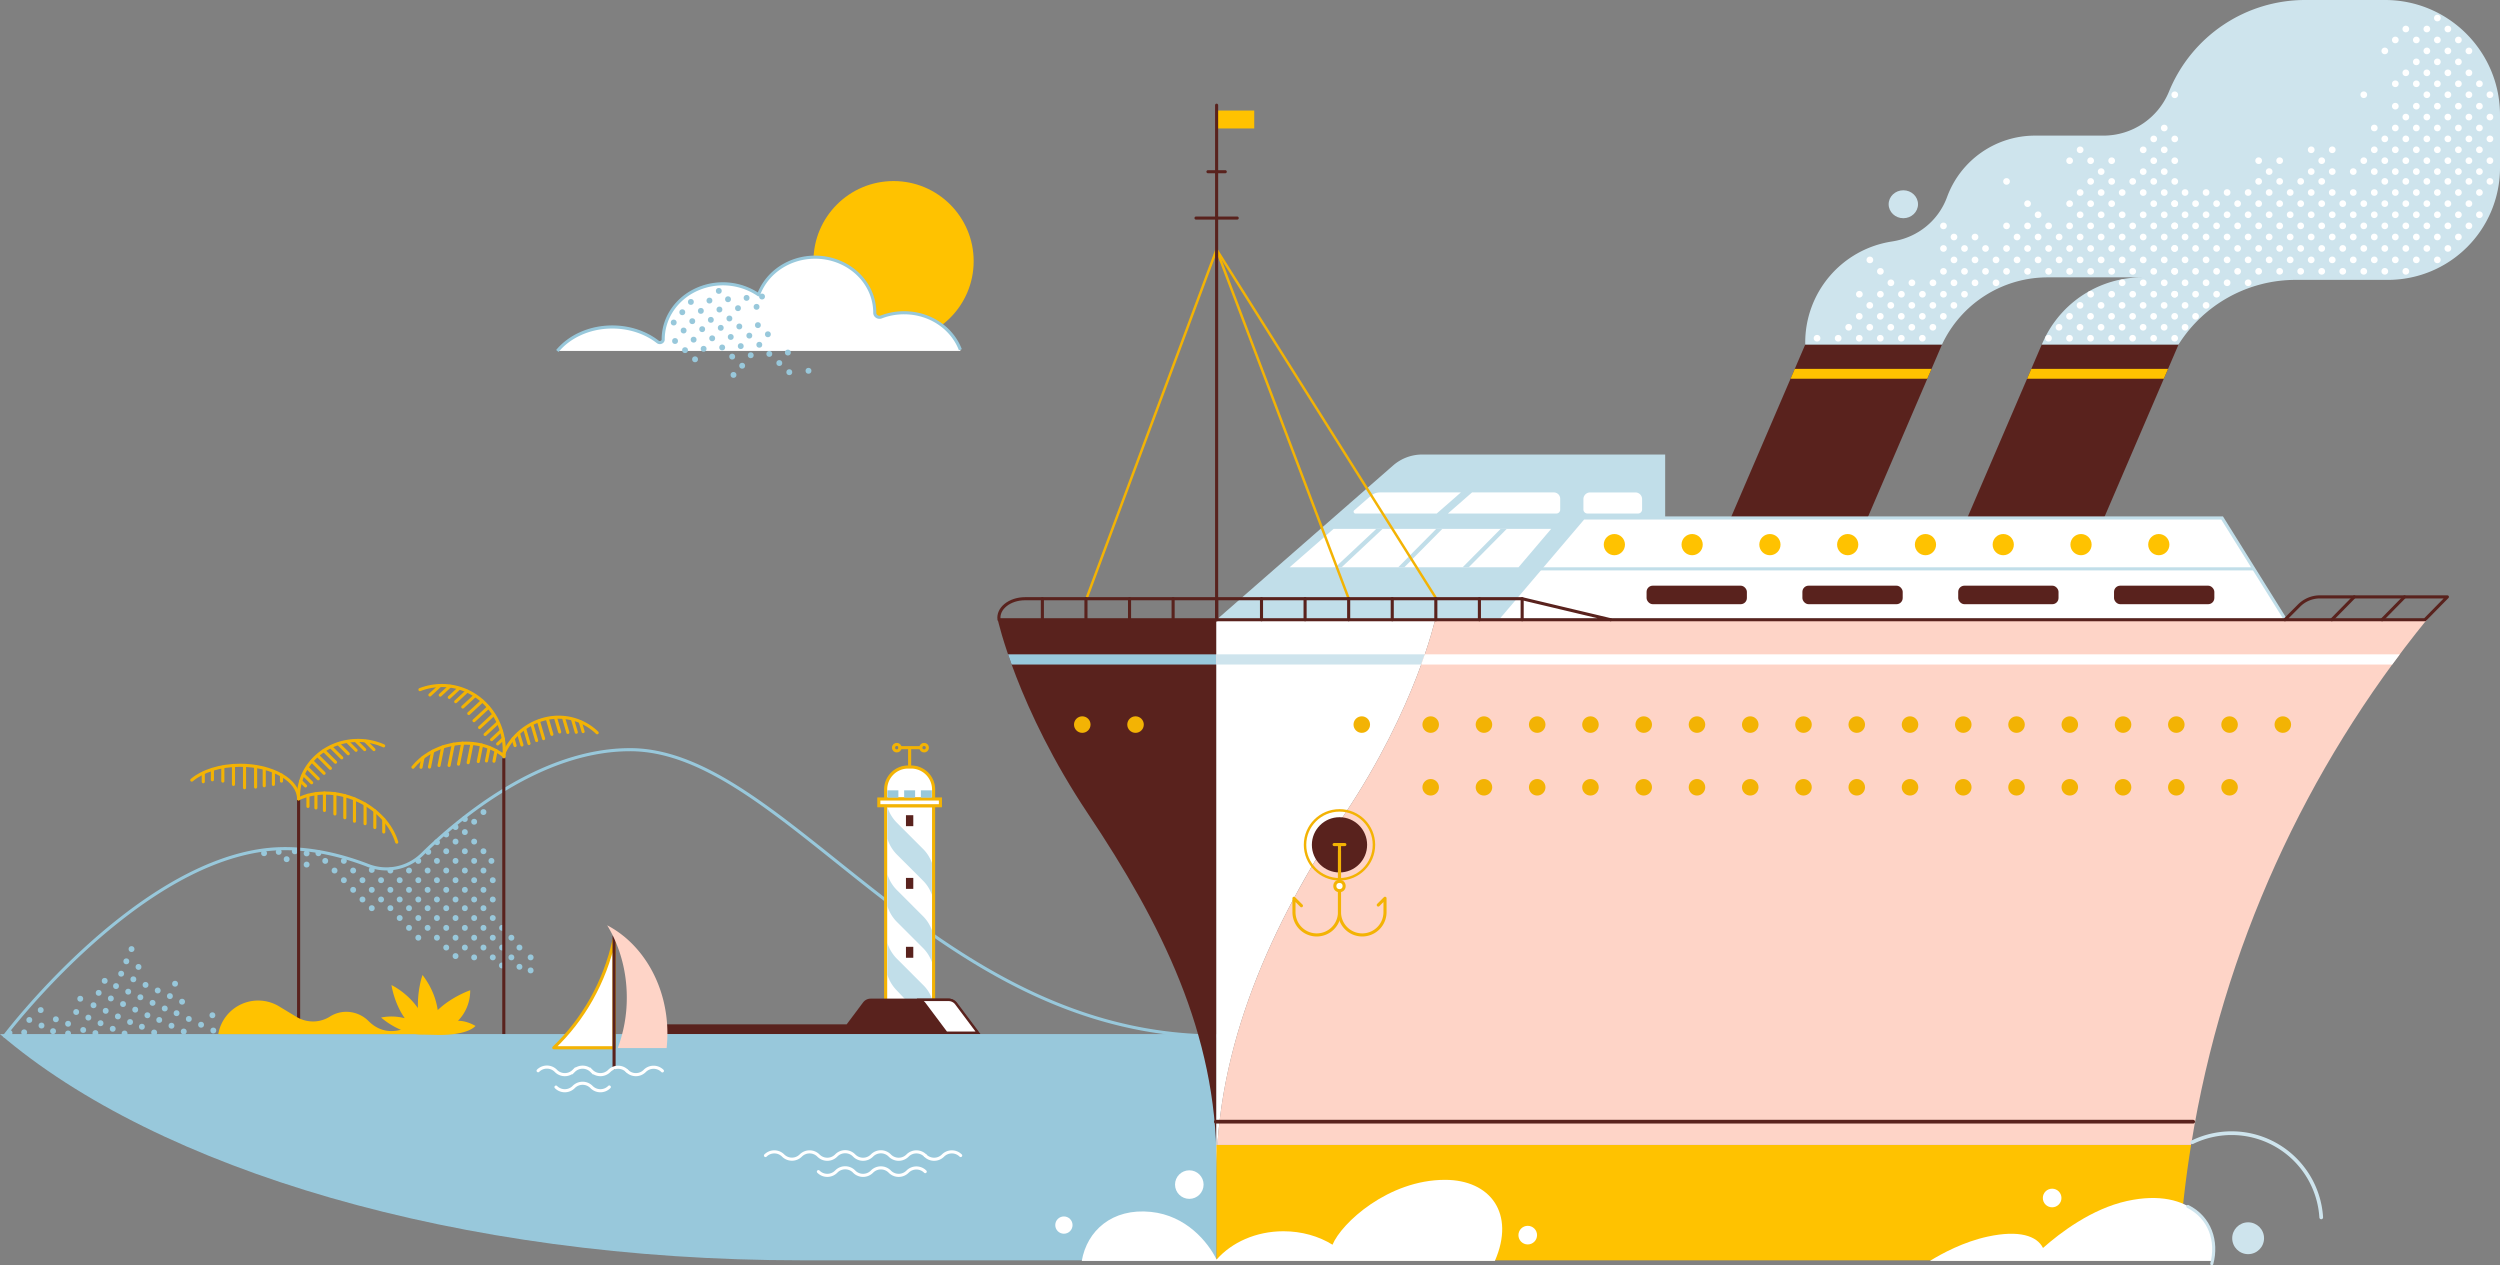 <svg xmlns="http://www.w3.org/2000/svg" width="4027.1" height="2038.09" viewBox="0 0 4027.1 2038.09"><rect x="0" y="0" width="4027.1" height="2038.09" fill="#808080" stroke="none"/><g id="Layer_2" data-name="Layer 2"><g id="Слой_1" data-name="Слой 1"><g id="MOUNTAIN"><path d="M1961.32,1668.83H7.26s201.83-267.73,413.3-299c65.73-9.73,130.1,7.9,172.28,24.24a81.89,81.89,0,0,0,86.93-17.69c62.09-60.76,192.53-168.76,335.13-168.76C1267.14,1207.58,1504.47,1668.83,1961.32,1668.83Z" fill="none" stroke="#98c8db" stroke-linejoin="round" stroke-width="5"/><circle cx="211.87" cy="1528.81" r="4.76" fill="#98c8db"/><circle cx="203.49" cy="1548.54" r="4.76" fill="#98c8db"/><circle cx="168.64" cy="1580" r="4.76" fill="#98c8db"/><circle cx="195.18" cy="1568.48" r="4.76" fill="#98c8db"/><circle cx="223.11" cy="1557.57" r="4.76" fill="#98c8db"/><circle cx="158.95" cy="1599.33" r="4.76" fill="#98c8db"/><circle cx="129.27" cy="1608.82" r="4.76" fill="#98c8db"/><circle cx="186.88" cy="1588.42" r="4.76" fill="#98c8db"/><circle cx="214.81" cy="1577.5" r="4.76" fill="#98c8db"/><circle cx="47.23" cy="1643" r="4.76" fill="#98c8db"/><circle cx="15.33" cy="1663.91" r="4.76" fill="#98c8db"/><circle cx="150.64" cy="1619.27" r="4.76" fill="#98c8db"/><circle cx="178.57" cy="1608.35" r="4.76" fill="#98c8db"/><circle cx="206.5" cy="1597.44" r="4.76" fill="#98c8db"/><circle cx="234.43" cy="1586.52" r="4.76" fill="#98c8db"/><circle cx="38.93" cy="1662.93" r="4.76" fill="#98c8db"/><circle cx="66.86" cy="1652.02" r="4.76" fill="#98c8db"/><circle cx="65.59" cy="1627.07" r="4.76" fill="#98c8db"/><circle cx="89.99" cy="1641.9" r="4.76" fill="#98c8db"/><circle cx="122.71" cy="1630.19" r="4.76" fill="#98c8db"/><circle cx="142.34" cy="1639.21" r="4.76" fill="#98c8db"/><circle cx="170.27" cy="1628.29" r="4.76" fill="#98c8db"/><circle cx="198.19" cy="1617.38" r="4.76" fill="#98c8db"/><circle cx="226.12" cy="1606.46" r="4.76" fill="#98c8db"/><circle cx="254.05" cy="1595.54" r="4.76" fill="#98c8db"/><circle cx="281.98" cy="1584.63" r="4.76" fill="#98c8db"/><circle cx="85.48" cy="1661.04" r="4.76" fill="#98c8db"/><circle cx="109.65" cy="1649.14" r="4.76" fill="#98c8db"/><circle cx="109.65" cy="1664.77" r="4.76" fill="#98c8db"/><circle cx="161.96" cy="1648.23" r="4.76" fill="#98c8db"/><circle cx="189.89" cy="1637.31" r="4.76" fill="#98c8db"/><circle cx="217.82" cy="1626.4" r="4.76" fill="#98c8db"/><circle cx="245.75" cy="1615.48" r="4.76" fill="#98c8db"/><circle cx="273.68" cy="1604.57" r="4.76" fill="#98c8db"/><circle cx="134.03" cy="1659.14" r="4.76" fill="#98c8db"/><circle cx="153.66" cy="1664.17" r="4.76" fill="#98c8db"/><circle cx="181.58" cy="1657.25" r="4.76" fill="#98c8db"/><circle cx="209.51" cy="1646.33" r="4.76" fill="#98c8db"/><circle cx="237.44" cy="1635.42" r="4.76" fill="#98c8db"/><circle cx="265.37" cy="1624.5" r="4.76" fill="#98c8db"/><circle cx="293.3" cy="1613.59" r="4.76" fill="#98c8db"/><circle cx="200.64" cy="1664.82" r="4.76" fill="#98c8db"/><circle cx="228.57" cy="1653.91" r="4.76" fill="#98c8db"/><circle cx="256.5" cy="1642.99" r="4.76" fill="#98c8db"/><circle cx="284.43" cy="1632.08" r="4.76" fill="#98c8db"/><circle cx="248.31" cy="1663.22" r="4.76" fill="#98c8db"/><circle cx="276.24" cy="1652.3" r="4.76" fill="#98c8db"/><circle cx="304.16" cy="1641.39" r="4.76" fill="#98c8db"/><circle cx="342.14" cy="1635.42" r="4.76" fill="#98c8db"/><circle cx="363.72" cy="1653.91" r="4.76" fill="#98c8db"/><circle cx="295.97" cy="1661.61" r="4.76" fill="#98c8db"/><circle cx="323.9" cy="1650.7" r="4.76" fill="#98c8db"/><circle cx="343.64" cy="1660.01" r="4.76" fill="#98c8db"/><circle cx="778.79" cy="1308.1" r="4.76" fill="#98c8db"/><circle cx="733.81" cy="1332.26" r="4.76" fill="#98c8db"/><circle cx="763.79" cy="1323.72" r="4.76" fill="#98c8db"/><circle cx="748.8" cy="1340.34" r="4.76" fill="#98c8db"/><circle cx="748.8" cy="1319.34" r="4.76" fill="#98c8db"/><circle cx="703.96" cy="1356.67" r="4.76" fill="#98c8db"/><circle cx="733.81" cy="1355.67" r="4.76" fill="#98c8db"/><circle cx="763.79" cy="1355.67" r="4.76" fill="#98c8db"/><circle cx="689.9" cy="1372.28" r="4.76" fill="#98c8db"/><circle cx="718.81" cy="1371.21" r="4.76" fill="#98c8db"/><circle cx="718.81" cy="1344.21" r="4.76" fill="#98c8db"/><circle cx="748.8" cy="1371.21" r="4.76" fill="#98c8db"/><circle cx="778.79" cy="1371.21" r="4.76" fill="#98c8db"/><circle cx="448.94" cy="1372.28" r="4.76" fill="#98c8db"/><circle cx="461.75" cy="1384.02" r="4.76" fill="#98c8db"/><circle cx="425.36" cy="1374.41" r="4.76" fill="#98c8db"/><circle cx="474.86" cy="1371.28" r="4.76" fill="#98c8db"/><circle cx="512.91" cy="1374.41" r="4.76" fill="#98c8db"/><circle cx="673.83" cy="1386.76" r="4.76" fill="#98c8db"/><circle cx="703.82" cy="1386.76" r="4.76" fill="#98c8db"/><circle cx="733.81" cy="1386.76" r="4.76" fill="#98c8db"/><circle cx="763.79" cy="1386.76" r="4.76" fill="#98c8db"/><circle cx="791.64" cy="1386.76" r="4.76" fill="#98c8db"/><circle cx="493.92" cy="1392.69" r="4.76" fill="#98c8db"/><circle cx="493.92" cy="1374.69" r="4.76" fill="#98c8db"/><circle cx="523.91" cy="1386.76" r="4.76" fill="#98c8db"/><circle cx="553.89" cy="1386.76" r="4.76" fill="#98c8db"/><circle cx="658.84" cy="1402.3" r="4.76" fill="#98c8db"/><circle cx="688.83" cy="1402.3" r="4.76" fill="#98c8db"/><circle cx="718.81" cy="1402.3" r="4.76" fill="#98c8db"/><circle cx="748.8" cy="1402.3" r="4.76" fill="#98c8db"/><circle cx="778.79" cy="1402.3" r="4.76" fill="#98c8db"/><circle cx="538.9" cy="1402.3" r="4.76" fill="#98c8db"/><circle cx="568.88" cy="1402.3" r="4.76" fill="#98c8db"/><circle cx="598.87" cy="1401.3" r="4.76" fill="#98c8db"/><circle cx="628.86" cy="1402.3" r="4.76" fill="#98c8db"/><circle cx="643.85" cy="1417.85" r="4.76" fill="#98c8db"/><circle cx="673.83" cy="1417.85" r="4.76" fill="#98c8db"/><circle cx="703.82" cy="1417.85" r="4.76" fill="#98c8db"/><circle cx="733.81" cy="1417.85" r="4.76" fill="#98c8db"/><circle cx="763.79" cy="1417.85" r="4.76" fill="#98c8db"/><circle cx="793.78" cy="1417.85" r="4.76" fill="#98c8db"/><circle cx="553.89" cy="1417.85" r="4.76" fill="#98c8db"/><circle cx="583.88" cy="1417.85" r="4.76" fill="#98c8db"/><circle cx="613.86" cy="1417.85" r="4.76" fill="#98c8db"/><circle cx="658.84" cy="1433.39" r="4.76" fill="#98c8db"/><circle cx="688.83" cy="1433.39" r="4.76" fill="#98c8db"/><circle cx="718.81" cy="1433.39" r="4.76" fill="#98c8db"/><circle cx="748.8" cy="1433.39" r="4.76" fill="#98c8db"/><circle cx="778.79" cy="1433.39" r="4.76" fill="#98c8db"/><circle cx="568.88" cy="1433.39" r="4.76" fill="#98c8db"/><circle cx="598.87" cy="1433.39" r="4.76" fill="#98c8db"/><circle cx="628.86" cy="1433.39" r="4.76" fill="#98c8db"/><circle cx="643.85" cy="1448.94" r="4.76" fill="#98c8db"/><circle cx="673.83" cy="1448.94" r="4.76" fill="#98c8db"/><circle cx="703.82" cy="1448.94" r="4.76" fill="#98c8db"/><circle cx="733.81" cy="1448.94" r="4.76" fill="#98c8db"/><circle cx="763.79" cy="1448.94" r="4.76" fill="#98c8db"/><circle cx="793.78" cy="1448.94" r="4.76" fill="#98c8db"/><circle cx="583.88" cy="1448.94" r="4.76" fill="#98c8db"/><circle cx="613.86" cy="1448.94" r="4.76" fill="#98c8db"/><circle cx="658.84" cy="1462.93" r="4.76" fill="#98c8db"/><circle cx="688.83" cy="1462.93" r="4.76" fill="#98c8db"/><circle cx="718.81" cy="1462.93" r="4.76" fill="#98c8db"/><circle cx="748.8" cy="1462.93" r="4.76" fill="#98c8db"/><circle cx="778.79" cy="1462.93" r="4.76" fill="#98c8db"/><circle cx="836.75" cy="1526.36" r="4.76" fill="#98c8db"/><circle cx="836.75" cy="1557.36" r="4.76" fill="#98c8db"/><circle cx="598.87" cy="1462.93" r="4.76" fill="#98c8db"/><circle cx="628.86" cy="1462.93" r="4.76" fill="#98c8db"/><circle cx="643.85" cy="1478.79" r="4.76" fill="#98c8db"/><circle cx="673.83" cy="1478.79" r="4.76" fill="#98c8db"/><circle cx="703.82" cy="1478.79" r="4.76" fill="#98c8db"/><circle cx="733.81" cy="1478.79" r="4.76" fill="#98c8db"/><circle cx="763.79" cy="1478.79" r="4.76" fill="#98c8db"/><circle cx="793.78" cy="1478.79" r="4.76" fill="#98c8db"/><circle cx="658.84" cy="1494.64" r="4.76" fill="#98c8db"/><circle cx="688.83" cy="1494.64" r="4.76" fill="#98c8db"/><circle cx="718.81" cy="1494.64" r="4.76" fill="#98c8db"/><circle cx="748.8" cy="1494.64" r="4.76" fill="#98c8db"/><circle cx="778.79" cy="1494.64" r="4.76" fill="#98c8db"/><circle cx="808.77" cy="1494.64" r="4.76" fill="#98c8db"/><circle cx="673.83" cy="1510.5" r="4.76" fill="#98c8db"/><circle cx="703.82" cy="1510.5" r="4.76" fill="#98c8db"/><circle cx="733.81" cy="1510.5" r="4.76" fill="#98c8db"/><circle cx="763.79" cy="1510.5" r="4.76" fill="#98c8db"/><circle cx="793.78" cy="1510.5" r="4.76" fill="#98c8db"/><circle cx="823.76" cy="1510.5" r="4.76" fill="#98c8db"/><circle cx="718.81" cy="1526.36" r="4.76" fill="#98c8db"/><circle cx="748.8" cy="1526.36" r="4.76" fill="#98c8db"/><circle cx="778.79" cy="1526.36" r="4.76" fill="#98c8db"/><circle cx="808.77" cy="1526.36" r="4.76" fill="#98c8db"/><circle cx="808.48" cy="1555.23" r="4.76" fill="#98c8db"/><circle cx="733.81" cy="1540.08" r="4.76" fill="#98c8db"/><circle cx="763.79" cy="1542.21" r="4.76" fill="#98c8db"/><circle cx="793.78" cy="1542.21" r="4.76" fill="#98c8db"/><circle cx="823.76" cy="1542.21" r="4.76" fill="#98c8db"/><circle cx="854.76" cy="1542.21" r="4.76" fill="#98c8db"/><circle cx="854.76" cy="1563.21" r="4.76" fill="#98c8db"/></g><g id="SEA"><path d="M1959.66,1665.83v364.33H1291.18c-554.27,0-1037.4-146.88-1291.18-364.33Z" fill="#98c8db"/><path d="M1233.09,1861.37a20.08,20.08,0,0,1,28.41,0h0a20.09,20.09,0,0,0,28.4,0h0a20.08,20.08,0,0,1,28.41,0l.13.13a20.08,20.08,0,0,0,28.41,0l.41-.41a20.09,20.09,0,0,1,28.4,0l.41.41a20.07,20.07,0,0,0,28.4,0l.28-.27a20.09,20.09,0,0,1,28.4,0l.27.27a20.08,20.08,0,0,0,28.41,0l.13-.13a20.08,20.08,0,0,1,28.41,0" fill="none" stroke="#fff" stroke-linecap="round" stroke-miterlimit="10" stroke-width="5"/><path d="M1490.53,1861.5a20.07,20.07,0,0,0,28.4,0l.14-.13a20.07,20.07,0,0,1,28.4,0" fill="none" stroke="#fff" stroke-linecap="round" stroke-miterlimit="10" stroke-width="5"/><path d="M1318.31,1887.3l.13.13a20.08,20.08,0,0,0,28.41,0l.41-.41a20.09,20.09,0,0,1,28.4,0l.41.41a20.07,20.07,0,0,0,28.4,0l.28-.27a20.09,20.09,0,0,1,28.4,0l.27.27a20.08,20.08,0,0,0,28.41,0l.13-.13a20.08,20.08,0,0,1,28.41,0" fill="none" stroke="#fff" stroke-linecap="round" stroke-miterlimit="10" stroke-width="5"/></g><g id="LIGHTHOUSE"><rect x="1426.64" y="1297.91" width="77.23" height="313.89" fill="#fff" stroke="#f3b304" stroke-miterlimit="10" stroke-width="5"/><path d="M1462.81,1235.55h4.9a36.17,36.17,0,0,1,36.17,36.17V1287a0,0,0,0,1,0,0h-77.23a0,0,0,0,1,0,0v-15.32A36.17,36.17,0,0,1,1462.81,1235.55Z" fill="#fff" stroke="#f3b304" stroke-miterlimit="10" stroke-width="5"/><rect x="1415.66" y="1287.04" width="99.2" height="10.86" fill="#fff" stroke="#f3b304" stroke-miterlimit="10" stroke-width="5"/><rect x="1429.49" y="1273.1" width="17.65" height="11.81" fill="#98c8db"/><rect x="1483.38" y="1273.1" width="17.65" height="11.81" fill="#98c8db"/><rect x="1456.44" y="1273.1" width="17.65" height="11.81" fill="#98c8db"/><rect x="1456.44" y="1417.1" width="17.65" height="11.81" transform="translate(42.26 2888.26) rotate(-90)" fill="#59221d"/><rect x="1456.44" y="1316.1" width="17.65" height="11.81" transform="translate(143.26 2787.26) rotate(-90)" fill="#59221d"/><rect x="1456.44" y="1528.1" width="17.65" height="11.81" transform="translate(-68.74 2999.26) rotate(-90)" fill="#59221d"/><path d="M1501.11,1498.58v51.25a59.88,59.88,0,0,0-14.21-22.65l-42-42a62.37,62.37,0,0,1-15.44-25.51v-51.23a62.31,62.31,0,0,0,15.44,25.48l42,42A59.8,59.8,0,0,1,1501.11,1498.58Z" fill="#c1dee9"/><path d="M1502,1611.79h-42l-15.13-16.07a62.3,62.3,0,0,1-15.44-25.51V1519a62.41,62.41,0,0,0,15.44,25.49l42,42C1493.28,1592.83,1499.05,1600.69,1502,1611.79Z" fill="#c1dee9"/><path d="M1501.11,1390.07v51.25a59.8,59.8,0,0,0-14.21-22.65l-42-42a62.3,62.3,0,0,1-15.44-25.51V1300a62.41,62.41,0,0,0,15.44,25.49l42,42A59.8,59.8,0,0,1,1501.11,1390.07Z" fill="#c1dee9"/><path d="M1578.37,1665.62H1052.52V1650h311.36l26.41-35.26a15.21,15.21,0,0,1,12.18-6.1h125.58a15.23,15.23,0,0,1,12.18,6.1Z" fill="#59221d"/><path d="M1575.37,1663.63h-51l-35.14-46.94a15.23,15.23,0,0,0-12.18-6.1h51a15.23,15.23,0,0,1,12.18,6.1Z" fill="#fff" stroke="#59221d" stroke-miterlimit="10" stroke-width="4"/><line x1="1465.26" y1="1235.55" x2="1465.26" y2="1204.38" fill="none" stroke="#f3b304" stroke-miterlimit="10" stroke-width="5"/><circle cx="1488.58" cy="1204.38" r="5.2" fill="none" stroke="#f3b304" stroke-miterlimit="10" stroke-width="5"/><circle cx="1444.58" cy="1204.38" r="5.2" fill="none" stroke="#f3b304" stroke-miterlimit="10" stroke-width="5"/><line x1="1447.13" y1="1204.38" x2="1483.38" y2="1204.38" fill="none" stroke="#f3b304" stroke-miterlimit="10" stroke-width="5"/></g><g id="SAILBOAT"><path d="M989.16,1513.76v174H892.05C939.3,1642.77,974.2,1582.21,989.16,1513.76Z" fill="#fff" stroke="#f3b304" stroke-linejoin="round" stroke-width="5"/><line x1="989.16" y1="1508.58" x2="989.16" y2="1720.29" fill="none" stroke="#59221d" stroke-linecap="round" stroke-miterlimit="10" stroke-width="5"/><path d="M1075.07,1664.73a223.53,223.53,0,0,1-1.24,23.58H995.09a230.72,230.72,0,0,0,14.58-81.43c0-43.56-11.74-83.82-31.59-116.35C1035.24,1520.32,1075.07,1587.12,1075.07,1664.73Z" fill="#fed4c7"/><path d="M866.8,1724.79a20.1,20.1,0,0,1,28.41,0l.4.41a20.1,20.1,0,0,0,28.41,0l.27-.27a20.08,20.08,0,0,1,28.41,0l.27.27a20.09,20.09,0,0,0,28.4,0l.14-.14a20.09,20.09,0,0,1,28.4,0" fill="none" stroke="#fff" stroke-linecap="round" stroke-miterlimit="10" stroke-width="5"/><path d="M1010.08,1725.2a20.09,20.09,0,0,0,28.4,0l.14-.14a20.09,20.09,0,0,1,28.4,0" fill="none" stroke="#fff" stroke-linecap="round" stroke-miterlimit="10" stroke-width="5"/><path d="M895.61,1751.13a20.1,20.1,0,0,0,28.41,0l.27-.27a20.08,20.08,0,0,1,28.41,0l.27.27a20.09,20.09,0,0,0,28.4,0l.14-.14" fill="none" stroke="#fff" stroke-linecap="round" stroke-miterlimit="10" stroke-width="5"/></g><g id="CRUISE_SHIP" data-name="CRUISE SHIP"><polygon points="3008.24 834.37 2787.93 834.37 2907.93 555.04 3128.24 555.04 3008.24 834.37" fill="#59221d"/><polygon points="2891.13 594.15 3111.44 594.15 3104.6 610.07 2884.29 610.07 2891.13 594.15" fill="#ffc200"/><polygon points="3389.24 834.37 3168.93 834.37 3288.93 555.04 3509.24 555.04 3389.24 834.37" fill="#59221d"/><polygon points="3492.44 594.15 3485.6 610.07 3265.29 610.07 3272.13 594.15 3492.44 594.15" fill="#ffc200"/><path d="M2907.93,555v-3.3a164.59,164.59,0,0,1,137.52-162.35l4.33-.72c39.88-6.65,72.33-33.31,86.21-70.16l.88-2.33a150.84,150.84,0,0,1,141.31-97.68c30.4,0,73.1,0,110,0a114.18,114.18,0,0,0,105.74-71h0A237,237,0,0,1,3713.39,0h128.44c102.32,0,185.27,83,185.27,185.27v85a180.56,180.56,0,0,1-180.57,180.57H3698.07A223.17,223.17,0,0,0,3509.24,555H3288.93l3.1-6.7a174.83,174.83,0,0,1,158.72-101.51H3298.43A187.94,187.94,0,0,0,3128.24,555H2907.93Z" fill="#cee4ed"/><circle cx="3926.2" cy="29.08" r="5.38" fill="#fff"/><circle cx="3875.4" cy="46.73" r="5.38" fill="#fff"/><circle cx="3909.27" cy="46.73" r="5.38" fill="#fff"/><circle cx="3943.14" cy="46.73" r="5.38" fill="#fff"/><circle cx="3858.47" cy="64.37" r="5.38" fill="#fff"/><circle cx="3892.33" cy="64.37" r="5.38" fill="#fff"/><circle cx="3926.2" cy="64.37" r="5.38" fill="#fff"/><circle cx="3960.07" cy="64.37" r="5.38" fill="#fff"/><circle cx="3841.53" cy="82.02" r="5.38" fill="#fff"/><circle cx="3909.27" cy="82.02" r="5.38" fill="#fff"/><circle cx="3943.14" cy="82.02" r="5.38" fill="#fff"/><circle cx="3977.01" cy="82.02" r="5.38" fill="#fff"/><circle cx="3892.33" cy="99.67" r="5.38" fill="#fff"/><circle cx="3926.2" cy="99.67" r="5.38" fill="#fff"/><circle cx="3960.07" cy="99.67" r="5.38" fill="#fff"/><circle cx="3875.4" cy="117.31" r="5.38" fill="#fff"/><circle cx="3909.27" cy="117.31" r="5.38" fill="#fff"/><circle cx="3943.14" cy="117.31" r="5.38" fill="#fff"/><circle cx="3977.01" cy="117.31" r="5.38" fill="#fff"/><circle cx="3858.47" cy="134.96" r="5.38" fill="#fff"/><circle cx="3892.33" cy="134.96" r="5.38" fill="#fff"/><circle cx="3926.2" cy="134.96" r="5.38" fill="#fff"/><circle cx="3960.07" cy="134.96" r="5.38" fill="#fff"/><circle cx="3993.94" cy="134.96" r="5.38" fill="#fff"/><circle cx="3807.66" cy="152.61" r="5.38" fill="#fff"/><circle cx="3909.27" cy="152.61" r="5.38" fill="#fff"/><circle cx="3943.14" cy="152.61" r="5.38" fill="#fff"/><circle cx="3977.01" cy="152.61" r="5.38" fill="#fff"/><circle cx="4010.88" cy="152.61" r="5.38" fill="#fff"/><circle cx="3858.47" cy="171.04" r="5.38" fill="#fff"/><circle cx="3892.33" cy="171.04" r="5.38" fill="#fff"/><circle cx="3926.2" cy="171.04" r="5.38" fill="#fff"/><circle cx="3960.07" cy="171.04" r="5.38" fill="#fff"/><circle cx="3993.94" cy="171.04" r="5.38" fill="#fff"/><circle cx="3875.4" cy="188.6" r="5.38" fill="#fff"/><circle cx="3909.27" cy="188.6" r="5.38" fill="#fff"/><circle cx="3943.14" cy="188.6" r="5.38" fill="#fff"/><circle cx="3977.01" cy="188.6" r="5.38" fill="#fff"/><circle cx="4010.88" cy="188.6" r="5.38" fill="#fff"/><circle cx="3824.6" cy="206.16" r="5.38" fill="#fff"/><circle cx="3858.47" cy="206.16" r="5.38" fill="#fff"/><circle cx="3892.33" cy="206.16" r="5.38" fill="#fff"/><circle cx="3926.2" cy="206.16" r="5.38" fill="#fff"/><circle cx="3960.07" cy="206.16" r="5.38" fill="#fff"/><circle cx="3993.94" cy="206.16" r="5.38" fill="#fff"/><circle cx="3841.53" cy="223.72" r="5.38" fill="#fff"/><circle cx="3875.4" cy="223.72" r="5.38" fill="#fff"/><circle cx="3909.27" cy="223.72" r="5.38" fill="#fff"/><circle cx="3943.14" cy="223.72" r="5.38" fill="#fff"/><circle cx="3977.01" cy="223.72" r="5.38" fill="#fff"/><circle cx="4010.88" cy="223.72" r="5.38" fill="#fff"/><circle cx="3824.6" cy="241.28" r="5.38" fill="#fff"/><circle cx="3858.47" cy="241.28" r="5.38" fill="#fff"/><circle cx="3892.33" cy="241.28" r="5.38" fill="#fff"/><circle cx="3926.2" cy="241.28" r="5.38" fill="#fff"/><circle cx="3960.07" cy="241.28" r="5.38" fill="#fff"/><circle cx="3993.94" cy="241.28" r="5.38" fill="#fff"/><circle cx="3722.99" cy="241.28" r="5.38" fill="#fff"/><circle cx="3756.86" cy="241.28" r="5.38" fill="#fff"/><circle cx="3807.66" cy="258.84" r="5.38" fill="#fff"/><circle cx="3841.53" cy="258.84" r="5.38" fill="#fff"/><circle cx="3875.4" cy="258.84" r="5.38" fill="#fff"/><circle cx="3909.27" cy="258.84" r="5.38" fill="#fff"/><circle cx="3943.14" cy="258.84" r="5.38" fill="#fff"/><circle cx="3977.01" cy="258.84" r="5.38" fill="#fff"/><circle cx="4010.88" cy="258.84" r="5.38" fill="#fff"/><circle cx="3638.32" cy="258.84" r="5.38" fill="#fff"/><circle cx="3672.18" cy="258.84" r="5.38" fill="#fff"/><circle cx="3739.92" cy="258.84" r="5.38" fill="#fff"/><circle cx="3790.73" cy="276.39" r="5.38" fill="#fff"/><circle cx="3824.6" cy="276.39" r="5.38" fill="#fff"/><circle cx="3858.47" cy="276.39" r="5.38" fill="#fff"/><circle cx="3892.33" cy="276.39" r="5.38" fill="#fff"/><circle cx="3926.2" cy="276.39" r="5.38" fill="#fff"/><circle cx="3960.07" cy="276.39" r="5.38" fill="#fff"/><circle cx="3993.94" cy="276.39" r="5.38" fill="#fff"/><circle cx="3655.25" cy="276.39" r="5.38" fill="#fff"/><circle cx="3722.99" cy="276.39" r="5.38" fill="#fff"/><circle cx="3756.86" cy="276.39" r="5.38" fill="#fff"/><circle cx="3841.53" cy="292.2" r="5.38" fill="#fff"/><circle cx="3875.4" cy="292.2" r="5.38" fill="#fff"/><circle cx="3909.27" cy="292.2" r="5.38" fill="#fff"/><circle cx="3943.14" cy="292.2" r="5.38" fill="#fff"/><circle cx="3977.01" cy="292.2" r="5.38" fill="#fff"/><circle cx="4010.88" cy="292.2" r="5.38" fill="#fff"/><circle cx="3638.32" cy="292.2" r="5.38" fill="#fff"/><circle cx="3672.18" cy="292.2" r="5.38" fill="#fff"/><circle cx="3706.05" cy="292.2" r="5.38" fill="#fff"/><circle cx="3739.92" cy="292.2" r="5.38" fill="#fff"/><circle cx="3790.73" cy="310.11" r="5.38" fill="#fff"/><circle cx="3824.6" cy="310.11" r="5.38" fill="#fff"/><circle cx="3858.47" cy="310.11" r="5.38" fill="#fff"/><circle cx="3892.33" cy="310.11" r="5.38" fill="#fff"/><circle cx="3926.2" cy="310.11" r="5.38" fill="#fff"/><circle cx="3960.07" cy="310.11" r="5.38" fill="#fff"/><circle cx="3993.94" cy="310.11" r="5.38" fill="#fff"/><circle cx="3553.64" cy="310.11" r="5.38" fill="#fff"/><circle cx="3519.77" cy="310.11" r="5.38" fill="#fff"/><circle cx="3587.51" cy="310.11" r="5.38" fill="#fff"/><circle cx="3621.38" cy="310.11" r="5.38" fill="#fff"/><circle cx="3655.25" cy="310.11" r="5.38" fill="#fff"/><circle cx="3689.12" cy="310.11" r="5.38" fill="#fff"/><circle cx="3722.99" cy="310.11" r="5.38" fill="#fff"/><circle cx="3756.86" cy="310.11" r="5.38" fill="#fff"/><circle cx="3807.66" cy="328.02" r="5.38" fill="#fff"/><circle cx="3841.53" cy="328.02" r="5.38" fill="#fff"/><circle cx="3875.4" cy="328.02" r="5.38" fill="#fff"/><circle cx="3909.27" cy="328.02" r="5.38" fill="#fff"/><circle cx="3943.14" cy="328.02" r="5.38" fill="#fff"/><circle cx="3977.01" cy="328.02" r="5.38" fill="#fff"/><circle cx="3570.58" cy="328.02" r="5.38" fill="#fff"/><circle cx="3536.71" cy="328.02" r="5.38" fill="#fff"/><circle cx="3604.45" cy="328.02" r="5.38" fill="#fff"/><circle cx="3638.32" cy="328.02" r="5.38" fill="#fff"/><circle cx="3672.18" cy="328.02" r="5.38" fill="#fff"/><circle cx="3706.05" cy="328.02" r="5.38" fill="#fff"/><circle cx="3739.92" cy="328.02" r="5.38" fill="#fff"/><circle cx="3773.79" cy="328.02" r="5.38" fill="#fff"/><circle cx="3502.84" cy="328.02" r="5.38" fill="#fff"/><circle cx="3790.73" cy="345.93" r="5.38" fill="#fff"/><circle cx="3824.6" cy="345.93" r="5.38" fill="#fff"/><circle cx="3858.47" cy="345.93" r="5.38" fill="#fff"/><circle cx="3892.33" cy="345.93" r="5.38" fill="#fff"/><circle cx="3926.2" cy="345.93" r="5.38" fill="#fff"/><circle cx="3960.07" cy="345.93" r="5.38" fill="#fff"/><circle cx="3993.94" cy="345.93" r="5.38" fill="#fff"/><circle cx="3553.64" cy="345.93" r="5.38" fill="#fff"/><circle cx="3519.77" cy="345.93" r="5.38" fill="#fff"/><circle cx="3587.51" cy="345.93" r="5.38" fill="#fff"/><circle cx="3621.38" cy="345.93" r="5.38" fill="#fff"/><circle cx="3655.25" cy="345.93" r="5.38" fill="#fff"/><circle cx="3689.12" cy="345.93" r="5.38" fill="#fff"/><circle cx="3722.99" cy="345.93" r="5.38" fill="#fff"/><circle cx="3756.86" cy="345.93" r="5.38" fill="#fff"/><circle cx="3807.66" cy="363.84" r="5.38" fill="#fff"/><circle cx="3841.53" cy="363.84" r="5.38" fill="#fff"/><circle cx="3875.4" cy="363.84" r="5.38" fill="#fff"/><circle cx="3909.27" cy="363.84" r="5.38" fill="#fff"/><circle cx="3943.14" cy="363.84" r="5.38" fill="#fff"/><circle cx="3977.01" cy="363.84" r="5.38" fill="#fff"/><circle cx="3570.58" cy="363.84" r="5.38" fill="#fff"/><circle cx="3536.71" cy="363.84" r="5.38" fill="#fff"/><circle cx="3604.45" cy="363.84" r="5.38" fill="#fff"/><circle cx="3638.32" cy="363.84" r="5.38" fill="#fff"/><circle cx="3672.18" cy="363.84" r="5.38" fill="#fff"/><circle cx="3706.05" cy="363.84" r="5.38" fill="#fff"/><circle cx="3739.92" cy="363.84" r="5.38" fill="#fff"/><circle cx="3773.79" cy="363.84" r="5.38" fill="#fff"/><circle cx="3502.84" cy="363.84" r="5.38" fill="#fff"/><circle cx="3790.73" cy="381.75" r="5.38" fill="#fff"/><circle cx="3824.6" cy="381.75" r="5.38" fill="#fff"/><circle cx="3858.47" cy="381.75" r="5.38" fill="#fff"/><circle cx="3892.33" cy="381.75" r="5.38" fill="#fff"/><circle cx="3926.2" cy="381.75" r="5.38" fill="#fff"/><circle cx="3960.07" cy="381.75" r="5.38" fill="#fff"/><circle cx="3553.64" cy="381.75" r="5.38" fill="#fff"/><circle cx="3519.77" cy="381.75" r="5.38" fill="#fff"/><circle cx="3587.51" cy="381.75" r="5.38" fill="#fff"/><circle cx="3621.38" cy="381.75" r="5.38" fill="#fff"/><circle cx="3655.25" cy="381.75" r="5.38" fill="#fff"/><circle cx="3689.12" cy="381.75" r="5.38" fill="#fff"/><circle cx="3722.99" cy="381.75" r="5.38" fill="#fff"/><circle cx="3756.86" cy="381.75" r="5.38" fill="#fff"/><circle cx="3807.66" cy="400.18" r="5.38" fill="#fff"/><circle cx="3841.53" cy="400.18" r="5.38" fill="#fff"/><circle cx="3875.4" cy="400.18" r="5.38" fill="#fff"/><circle cx="3909.27" cy="400.18" r="5.38" fill="#fff"/><circle cx="3943.14" cy="400.18" r="5.38" fill="#fff"/><circle cx="3570.58" cy="400.18" r="5.38" fill="#fff"/><circle cx="3536.71" cy="400.18" r="5.38" fill="#fff"/><circle cx="3604.45" cy="400.18" r="5.38" fill="#fff"/><circle cx="3638.32" cy="400.18" r="5.38" fill="#fff"/><circle cx="3672.18" cy="400.18" r="5.38" fill="#fff"/><circle cx="3706.05" cy="400.18" r="5.38" fill="#fff"/><circle cx="3739.92" cy="400.18" r="5.38" fill="#fff"/><circle cx="3773.79" cy="400.18" r="5.38" fill="#fff"/><circle cx="3502.84" cy="400.18" r="5.38" fill="#fff"/><circle cx="3790.73" cy="418.62" r="5.38" fill="#fff"/><circle cx="3824.6" cy="418.62" r="5.38" fill="#fff"/><circle cx="3858.47" cy="418.62" r="5.38" fill="#fff"/><circle cx="3892.33" cy="418.62" r="5.38" fill="#fff"/><circle cx="3926.2" cy="418.62" r="5.38" fill="#fff"/><circle cx="3553.64" cy="418.62" r="5.38" fill="#fff"/><circle cx="3519.77" cy="418.62" r="5.38" fill="#fff"/><circle cx="3587.51" cy="418.62" r="5.38" fill="#fff"/><circle cx="3621.38" cy="418.62" r="5.38" fill="#fff"/><circle cx="3655.25" cy="418.62" r="5.38" fill="#fff"/><circle cx="3689.12" cy="418.62" r="5.38" fill="#fff"/><circle cx="3722.99" cy="418.62" r="5.38" fill="#fff"/><circle cx="3756.86" cy="418.62" r="5.38" fill="#fff"/><circle cx="3807.66" cy="437.06" r="5.38" fill="#fff"/><circle cx="3841.53" cy="437.06" r="5.38" fill="#fff"/><circle cx="3875.4" cy="437.06" r="5.38" fill="#fff"/><circle cx="3570.58" cy="437.06" r="5.38" fill="#fff"/><circle cx="3536.71" cy="437.06" r="5.38" fill="#fff"/><circle cx="3604.45" cy="437.06" r="5.38" fill="#fff"/><circle cx="3638.32" cy="437.06" r="5.38" fill="#fff"/><circle cx="3672.18" cy="437.06" r="5.38" fill="#fff"/><circle cx="3706.05" cy="437.06" r="5.38" fill="#fff"/><circle cx="3739.92" cy="437.06" r="5.38" fill="#fff"/><circle cx="3773.79" cy="437.06" r="5.38" fill="#fff"/><circle cx="3502.84" cy="437.06" r="5.38" fill="#fff"/><circle cx="3570.58" cy="473.93" r="5.38" fill="#fff"/><circle cx="3536.71" cy="473.93" r="5.38" fill="#fff"/><circle cx="3502.84" cy="473.93" r="5.38" fill="#fff"/><circle cx="3553.64" cy="455.49" r="5.38" fill="#fff"/><circle cx="3519.77" cy="455.49" r="5.38" fill="#fff"/><circle cx="3587.51" cy="455.49" r="5.38" fill="#fff"/><circle cx="3621.38" cy="455.49" r="5.38" fill="#fff"/><circle cx="3503.18" cy="152.67" r="5.38" fill="#fff"/><circle cx="3486.24" cy="206.22" r="5.38" fill="#fff"/><circle cx="3469.31" cy="223.78" r="5.38" fill="#fff"/><circle cx="3503.18" cy="223.78" r="5.38" fill="#fff"/><circle cx="3350.77" cy="241.34" r="5.38" fill="#fff"/><circle cx="3452.37" cy="241.34" r="5.38" fill="#fff"/><circle cx="3486.24" cy="241.34" r="5.38" fill="#fff"/><circle cx="3333.83" cy="258.9" r="5.38" fill="#fff"/><circle cx="3367.7" cy="258.9" r="5.38" fill="#fff"/><circle cx="3401.57" cy="258.9" r="5.38" fill="#fff"/><circle cx="3469.31" cy="258.9" r="5.38" fill="#fff"/><circle cx="3503.18" cy="258.9" r="5.38" fill="#fff"/><circle cx="3384.64" cy="276.46" r="5.38" fill="#fff"/><circle cx="3452.37" cy="276.46" r="5.38" fill="#fff"/><circle cx="3486.24" cy="276.46" r="5.38" fill="#fff"/><circle cx="3367.7" cy="292.26" r="5.38" fill="#fff"/><circle cx="3401.57" cy="292.26" r="5.38" fill="#fff"/><circle cx="3435.44" cy="292.26" r="5.38" fill="#fff"/><circle cx="3469.31" cy="292.26" r="5.38" fill="#fff"/><circle cx="3503.18" cy="292.26" r="5.38" fill="#fff"/><circle cx="3232.22" cy="292.26" r="5.38" fill="#fff"/><circle cx="3350.77" cy="310.17" r="5.38" fill="#fff"/><circle cx="3384.64" cy="310.17" r="5.38" fill="#fff"/><circle cx="3418.5" cy="310.17" r="5.38" fill="#fff"/><circle cx="3452.37" cy="310.17" r="5.38" fill="#fff"/><circle cx="3486.24" cy="310.17" r="5.38" fill="#fff"/><circle cx="3333.83" cy="328.08" r="5.38" fill="#fff"/><circle cx="3367.7" cy="328.08" r="5.38" fill="#fff"/><circle cx="3401.57" cy="328.08" r="5.38" fill="#fff"/><circle cx="3469.31" cy="328.08" r="5.38" fill="#fff"/><circle cx="3503.18" cy="328.08" r="5.38" fill="#fff"/><circle cx="3266.09" cy="328.08" r="5.38" fill="#fff"/><circle cx="3283.03" cy="345.99" r="5.38" fill="#fff"/><circle cx="3350.77" cy="345.99" r="5.38" fill="#fff"/><circle cx="3384.64" cy="345.99" r="5.38" fill="#fff"/><circle cx="3418.5" cy="345.99" r="5.38" fill="#fff"/><circle cx="3452.37" cy="345.99" r="5.38" fill="#fff"/><circle cx="3486.24" cy="345.99" r="5.38" fill="#fff"/><circle cx="3299.96" cy="363.9" r="5.38" fill="#fff"/><circle cx="3333.83" cy="363.9" r="5.38" fill="#fff"/><circle cx="3367.7" cy="363.9" r="5.38" fill="#fff"/><circle cx="3401.57" cy="363.9" r="5.38" fill="#fff"/><circle cx="3435.44" cy="363.9" r="5.38" fill="#fff"/><circle cx="3469.31" cy="363.9" r="5.38" fill="#fff"/><circle cx="3503.18" cy="363.9" r="5.38" fill="#fff"/><circle cx="3130.62" cy="363.9" r="5.38" fill="#fff"/><circle cx="3232.22" cy="363.9" r="5.38" fill="#fff"/><circle cx="3266.09" cy="363.9" r="5.38" fill="#fff"/><circle cx="3283.03" cy="381.81" r="5.38" fill="#fff"/><circle cx="3316.9" cy="381.81" r="5.38" fill="#fff"/><circle cx="3350.77" cy="381.81" r="5.38" fill="#fff"/><circle cx="3384.64" cy="381.81" r="5.38" fill="#fff"/><circle cx="3418.5" cy="381.81" r="5.38" fill="#fff"/><circle cx="3452.37" cy="381.81" r="5.38" fill="#fff"/><circle cx="3486.24" cy="381.81" r="5.38" fill="#fff"/><circle cx="3147.55" cy="381.81" r="5.38" fill="#fff"/><circle cx="3181.42" cy="381.81" r="5.38" fill="#fff"/><circle cx="3249.16" cy="381.81" r="5.38" fill="#fff"/><circle cx="3299.96" cy="400.25" r="5.38" fill="#fff"/><circle cx="3333.83" cy="400.25" r="5.38" fill="#fff"/><circle cx="3367.7" cy="400.25" r="5.38" fill="#fff"/><circle cx="3401.57" cy="400.25" r="5.38" fill="#fff"/><circle cx="3435.44" cy="400.25" r="5.38" fill="#fff"/><circle cx="3469.31" cy="400.25" r="5.38" fill="#fff"/><circle cx="3503.18" cy="400.25" r="5.38" fill="#fff"/><circle cx="3130.62" cy="400.25" r="5.38" fill="#fff"/><circle cx="3164.49" cy="400.25" r="5.38" fill="#fff"/><circle cx="3198.35" cy="400.25" r="5.38" fill="#fff"/><circle cx="3232.22" cy="400.25" r="5.38" fill="#fff"/><circle cx="3266.09" cy="400.25" r="5.38" fill="#fff"/><circle cx="3283.03" cy="418.68" r="5.38" fill="#fff"/><circle cx="3316.9" cy="418.68" r="5.38" fill="#fff"/><circle cx="3350.77" cy="418.68" r="5.38" fill="#fff"/><circle cx="3384.64" cy="418.68" r="5.38" fill="#fff"/><circle cx="3418.5" cy="418.68" r="5.38" fill="#fff"/><circle cx="3452.37" cy="418.68" r="5.38" fill="#fff"/><circle cx="3486.24" cy="418.68" r="5.38" fill="#fff"/><circle cx="3012.07" cy="418.68" r="5.38" fill="#fff"/><circle cx="3147.55" cy="418.68" r="5.38" fill="#fff"/><circle cx="3181.42" cy="418.68" r="5.38" fill="#fff"/><circle cx="3215.29" cy="418.68" r="5.38" fill="#fff"/><circle cx="3249.16" cy="418.68" r="5.38" fill="#fff"/><circle cx="3299.96" cy="437.12" r="5.38" fill="#fff"/><circle cx="3333.83" cy="437.12" r="5.38" fill="#fff"/><circle cx="3367.7" cy="437.12" r="5.38" fill="#fff"/><circle cx="3401.57" cy="437.12" r="5.38" fill="#fff"/><circle cx="3435.44" cy="437.12" r="5.38" fill="#fff"/><circle cx="3469.31" cy="437.12" r="5.38" fill="#fff"/><circle cx="3503.18" cy="437.12" r="5.38" fill="#fff"/><circle cx="3029.01" cy="437.12" r="5.38" fill="#fff"/><circle cx="3130.62" cy="437.12" r="5.38" fill="#fff"/><circle cx="3164.49" cy="437.12" r="5.38" fill="#fff"/><circle cx="3198.35" cy="437.12" r="5.38" fill="#fff"/><circle cx="3232.22" cy="437.12" r="5.38" fill="#fff"/><circle cx="3266.09" cy="437.12" r="5.38" fill="#fff"/><circle cx="3367.7" cy="473.99" r="5.38" fill="#fff"/><circle cx="3401.57" cy="473.99" r="5.38" fill="#fff"/><circle cx="3435.44" cy="473.99" r="5.38" fill="#fff"/><circle cx="3469.31" cy="473.99" r="5.38" fill="#fff"/><circle cx="3503.18" cy="473.99" r="5.38" fill="#fff"/><circle cx="3062.88" cy="473.99" r="5.38" fill="#fff"/><circle cx="3029.01" cy="473.99" r="5.38" fill="#fff"/><circle cx="3096.75" cy="473.99" r="5.38" fill="#fff"/><circle cx="3130.62" cy="473.99" r="5.38" fill="#fff"/><circle cx="3164.49" cy="473.99" r="5.38" fill="#fff"/><circle cx="2995.14" cy="473.99" r="5.38" fill="#fff"/><circle cx="3418.5" cy="455.56" r="5.38" fill="#fff"/><circle cx="3452.37" cy="455.56" r="5.38" fill="#fff"/><circle cx="3486.24" cy="455.56" r="5.38" fill="#fff"/><circle cx="3045.94" cy="455.56" r="5.38" fill="#fff"/><circle cx="3079.81" cy="455.56" r="5.38" fill="#fff"/><circle cx="3113.68" cy="455.56" r="5.38" fill="#fff"/><circle cx="3147.55" cy="455.56" r="5.38" fill="#fff"/><circle cx="3181.42" cy="455.56" r="5.38" fill="#fff"/><circle cx="3215.29" cy="455.56" r="5.38" fill="#fff"/><circle cx="3350.6" cy="491.91" r="5.38" fill="#fff"/><circle cx="3384.47" cy="491.91" r="5.38" fill="#fff"/><circle cx="3418.34" cy="491.91" r="5.38" fill="#fff"/><circle cx="3452.21" cy="491.91" r="5.38" fill="#fff"/><circle cx="3486.08" cy="491.91" r="5.38" fill="#fff"/><circle cx="3045.78" cy="491.91" r="5.38" fill="#fff"/><circle cx="3011.91" cy="491.91" r="5.38" fill="#fff"/><circle cx="3079.65" cy="491.91" r="5.38" fill="#fff"/><circle cx="3113.52" cy="491.91" r="5.38" fill="#fff"/><circle cx="3147.39" cy="491.91" r="5.38" fill="#fff"/><circle cx="3333.67" cy="509.55" r="5.38" fill="#fff"/><circle cx="3367.54" cy="509.55" r="5.38" fill="#fff"/><circle cx="3401.41" cy="509.55" r="5.38" fill="#fff"/><circle cx="3435.28" cy="509.55" r="5.38" fill="#fff"/><circle cx="3469.15" cy="509.55" r="5.38" fill="#fff"/><circle cx="3503.02" cy="509.55" r="5.38" fill="#fff"/><circle cx="3536.71" cy="509.55" r="5.38" fill="#fff"/><circle cx="3062.72" cy="509.55" r="5.38" fill="#fff"/><circle cx="3028.85" cy="509.55" r="5.38" fill="#fff"/><circle cx="3096.58" cy="509.55" r="5.38" fill="#fff"/><circle cx="3130.45" cy="509.55" r="5.38" fill="#fff"/><circle cx="2994.98" cy="509.55" r="5.38" fill="#fff"/><circle cx="3316.73" cy="527.2" r="5.38" fill="#fff"/><circle cx="3350.6" cy="527.2" r="5.38" fill="#fff"/><circle cx="3384.47" cy="527.2" r="5.38" fill="#fff"/><circle cx="3418.34" cy="527.2" r="5.38" fill="#fff"/><circle cx="3452.21" cy="527.2" r="5.38" fill="#fff"/><circle cx="3486.08" cy="527.2" r="5.38" fill="#fff"/><circle cx="3519.77" cy="491.91" r="5.38" fill="#fff"/><circle cx="3553.64" cy="491.91" r="5.38" fill="#fff"/><circle cx="3519.77" cy="527.2" r="5.38" fill="#fff"/><circle cx="3045.78" cy="527.2" r="5.38" fill="#fff"/><circle cx="3011.91" cy="527.2" r="5.38" fill="#fff"/><circle cx="3079.65" cy="527.2" r="5.38" fill="#fff"/><circle cx="3113.52" cy="527.2" r="5.38" fill="#fff"/><circle cx="3299.8" cy="544.85" r="5.38" fill="#fff"/><circle cx="3333.67" cy="544.85" r="5.38" fill="#fff"/><circle cx="3367.54" cy="544.85" r="5.38" fill="#fff"/><circle cx="3401.41" cy="544.85" r="5.38" fill="#fff"/><circle cx="3435.28" cy="544.85" r="5.38" fill="#fff"/><circle cx="3469.15" cy="544.85" r="5.38" fill="#fff"/><circle cx="3503.02" cy="544.85" r="5.38" fill="#fff"/><circle cx="3062.72" cy="544.85" r="5.38" fill="#fff"/><circle cx="3028.85" cy="544.85" r="5.38" fill="#fff"/><circle cx="3096.58" cy="544.85" r="5.38" fill="#fff"/><circle cx="2994.98" cy="544.85" r="5.38" fill="#fff"/><circle cx="2977.91" cy="527.2" r="5.38" fill="#fff"/><circle cx="2960.98" cy="544.85" r="5.38" fill="#fff"/><circle cx="2926.98" cy="544.85" r="5.38" fill="#fff"/><ellipse cx="3065.96" cy="329.01" rx="23.66" ry="22.5" fill="#cee4ed"/><path d="M2682.31,732.17v102.2H2550.63l-139.36,163.9H1959.66l187.61-163.9,96.8-84.57a71.38,71.38,0,0,1,47-17.63Z" fill="#c1dee9"/><polygon points="2498.68 851.95 2446.08 913.81 2077.34 913.81 2148.15 851.95 2498.68 851.95" fill="#fff"/><polygon points="2227.17 851.95 2161.14 913.81 2150.91 913.81 2216.94 851.95 2227.17 851.95" fill="#c1dee9"/><polygon points="2323.37 851.95 2262.11 913.81 2252.26 913.81 2313.51 851.95 2323.37 851.95" fill="#c1dee9"/><polygon points="2427.13 851.95 2365.88 913.81 2356.03 913.81 2417.28 851.95 2427.13 851.95" fill="#c1dee9"/><path d="M2353.23,793.22l-38.89,34h-131a3,3,0,0,1-1.94-5.18L2208,798.77a22.5,22.5,0,0,1,14.8-5.55Z" fill="#fff"/><path d="M2513.23,803.41V821a6.21,6.21,0,0,1-6.21,6.21H2332.34l38.89-34H2503A10.19,10.19,0,0,1,2513.23,803.41Z" fill="#fff"/><path d="M2645.15,804v16.7a6.52,6.52,0,0,1-6.51,6.51h-81.5a6.52,6.52,0,0,1-6.51-6.51V804a10.76,10.76,0,0,1,10.76-10.76h73A10.76,10.76,0,0,1,2645.15,804Z" fill="#fff"/><polygon points="2550.63 834.37 3579.49 834.37 3681.68 998.27 2411.27 998.27 2550.63 834.37" fill="#fff" stroke="#c1dee9" stroke-miterlimit="10" stroke-width="5"/><line x1="2480.95" y1="916.32" x2="3630.59" y2="916.32" fill="none" stroke="#c1dee9" stroke-miterlimit="10" stroke-width="5"/><circle cx="2600.48" cy="877.31" r="17.09" fill="#ffc200"/><circle cx="2725.76" cy="877.31" r="17.09" fill="#ffc200"/><circle cx="2851.05" cy="877.31" r="17.09" fill="#ffc200"/><circle cx="2976.34" cy="877.31" r="17.09" fill="#ffc200"/><circle cx="3101.62" cy="877.31" r="17.09" fill="#ffc200"/><circle cx="3226.91" cy="877.31" r="17.09" fill="#ffc200"/><circle cx="3477.48" cy="877.31" r="17.09" fill="#ffc200"/><circle cx="3352.19" cy="877.31" r="17.09" fill="#ffc200"/><rect x="2652.36" y="943.43" width="161.6" height="29.84" rx="9.97" fill="#59221d"/><rect x="2903.36" y="943.43" width="161.6" height="29.84" rx="9.97" fill="#59221d"/><rect x="3154.36" y="943.43" width="161.6" height="29.84" rx="9.97" fill="#59221d"/><rect x="3405.36" y="943.43" width="161.6" height="29.84" rx="9.97" fill="#59221d"/><path d="M1959.66,998.27H1607.29s31,141.39,145.33,312.56c118.78,177.84,207,354.4,207,563.43Z" fill="#59221d"/><path d="M1959.66,1054v16.42H1629.59q-3.15-8.65-5.79-16.42Z" fill="#98c8db"/><path d="M1959.29,998.27h352.37s-31,141.39-145.33,312.56c-118.79,177.84-207,374.4-207,583.43Z" fill="#fff"/><path d="M2295.14,1054q-2.64,7.76-5.79,16.42H1959.66V1054Z" fill="#cee4ed"/><path d="M3529.5,1844.22a1807,1807,0,0,0-20.23,185.94H1959.66V1844.22Z" fill="#ffc200"/><path d="M3909.16,998.27c-194.16,238.93-328.36,528.56-379.66,846H1961c12.67-190.39,96.1-369.81,205.36-533.4,114.32-171.16,145.33-312.55,145.33-312.55Z" fill="#fed4c7"/><path d="M3865.65,1054q-6.15,8.18-12.18,16.42H2289.35q3.15-8.65,5.79-16.42Z" fill="#fff"/><line x1="1958.57" y1="1806.85" x2="3532.84" y2="1806.85" fill="none" stroke="#59221d" stroke-linecap="round" stroke-linejoin="round" stroke-width="6"/><rect x="1961.32" y="178.07" width="59.06" height="28.87" fill="#ffc200"/><line x1="1926.58" y1="351.27" x2="1992.94" y2="351.27" fill="none" stroke="#59221d" stroke-linecap="round" stroke-miterlimit="10" stroke-width="5"/><polyline points="1750.05 964.43 1959.66 402.04 2172.58 964.43" fill="none" stroke="#f3b304" stroke-linecap="round" stroke-miterlimit="10" stroke-width="4"/><line x1="1945.83" y1="276.62" x2="1973.7" y2="276.62" fill="none" stroke="#59221d" stroke-linecap="round" stroke-miterlimit="10" stroke-width="5"/><line x1="1959.66" y1="402.04" x2="2311.88" y2="961.49" fill="none" stroke="#f3b304" stroke-linecap="round" stroke-miterlimit="10" stroke-width="4"/><line x1="1959.76" y1="998.27" x2="1959.76" y2="169.45" fill="none" stroke="#59221d" stroke-linecap="round" stroke-miterlimit="10" stroke-width="5"/><path d="M3680.68,998.27h225.48l36.16-36.78H3737.06a47.47,47.47,0,0,0-33.6,13.94Z" fill="none" stroke="#59221d" stroke-linecap="round" stroke-linejoin="round" stroke-width="5"/><line x1="3837.16" y1="998.27" x2="3873.32" y2="961.49" fill="none" stroke="#59221d" stroke-linecap="round" stroke-linejoin="round" stroke-width="5"/><line x1="3756.16" y1="998.27" x2="3792.32" y2="961.49" fill="none" stroke="#59221d" stroke-linecap="round" stroke-linejoin="round" stroke-width="5"/><path d="M1609.29,998.27h0c-2.67-18.07,16.91-33.84,42-33.84H2452l142.44,33.84Z" fill="none" stroke="#59221d" stroke-linecap="round" stroke-linejoin="round" stroke-width="5"/><line x1="1679.1" y1="964.43" x2="1679.1" y2="998.27" fill="none" stroke="#59221d" stroke-linecap="round" stroke-linejoin="round" stroke-width="5"/><line x1="1749.3" y1="964.43" x2="1749.3" y2="998.27" fill="none" stroke="#59221d" stroke-linecap="round" stroke-linejoin="round" stroke-width="5"/><line x1="1819.5" y1="964.43" x2="1819.5" y2="998.27" fill="none" stroke="#59221d" stroke-linecap="round" stroke-linejoin="round" stroke-width="5"/><line x1="1889.7" y1="964.43" x2="1889.7" y2="998.27" fill="none" stroke="#59221d" stroke-linecap="round" stroke-linejoin="round" stroke-width="5"/><line x1="2032.08" y1="964.43" x2="2032.08" y2="998.27" fill="none" stroke="#59221d" stroke-linecap="round" stroke-linejoin="round" stroke-width="5"/><line x1="2102.28" y1="964.43" x2="2102.28" y2="998.27" fill="none" stroke="#59221d" stroke-linecap="round" stroke-linejoin="round" stroke-width="5"/><line x1="2172.48" y1="964.43" x2="2172.48" y2="998.27" fill="none" stroke="#59221d" stroke-linecap="round" stroke-linejoin="round" stroke-width="5"/><line x1="2242.68" y1="964.43" x2="2242.68" y2="998.27" fill="none" stroke="#59221d" stroke-linecap="round" stroke-linejoin="round" stroke-width="5"/><line x1="2312.88" y1="964.43" x2="2312.88" y2="998.27" fill="none" stroke="#59221d" stroke-linecap="round" stroke-linejoin="round" stroke-width="5"/><line x1="2383.08" y1="964.43" x2="2383.08" y2="998.27" fill="none" stroke="#59221d" stroke-linecap="round" stroke-linejoin="round" stroke-width="5"/><line x1="1959.9" y1="964.43" x2="1959.9" y2="998.27" fill="none" stroke="#59221d" stroke-linecap="round" stroke-linejoin="round" stroke-width="5"/><line x1="2451.95" y1="964.43" x2="2451.95" y2="998.27" fill="none" stroke="#59221d" stroke-linecap="round" stroke-linejoin="round" stroke-width="5"/><line x1="2594.39" y1="998.27" x2="3680.68" y2="998.27" fill="none" stroke="#59221d" stroke-linecap="round" stroke-miterlimit="10" stroke-width="5"/><circle cx="2157.7" cy="1360.89" r="44.5" fill="#59221d"/><circle cx="2157.7" cy="1360.89" r="55.5" fill="none" stroke="#f3b304" stroke-linecap="round" stroke-miterlimit="10" stroke-width="4"/><path d="M2157.7,1370.89v98.49a36.65,36.65,0,0,0,36.66,36.65h0a36.66,36.66,0,0,0,36.66-36.65V1447l-10.85,10.85" fill="none" stroke="#f3b304" stroke-linecap="round" stroke-linejoin="round" stroke-width="5"/><path d="M2157.7,1360.89v108.49a36.65,36.65,0,0,1-36.65,36.65h0a36.65,36.65,0,0,1-36.66-36.65V1447l12,12" fill="none" stroke="#f3b304" stroke-linecap="round" stroke-linejoin="round" stroke-width="5"/><line x1="2149.08" y1="1360.46" x2="2166.33" y2="1360.46" fill="none" stroke="#f3b304" stroke-linecap="round" stroke-linejoin="round" stroke-width="5"/><circle cx="2157.7" cy="1427.24" r="7.5" fill="#fff" stroke="#f3b304" stroke-miterlimit="10" stroke-width="5"/><circle cx="3076.73" cy="1167.19" r="13.32" fill="#f3b304"/><circle cx="2990.94" cy="1167.19" r="13.32" fill="#f3b304"/><circle cx="2905.15" cy="1167.19" r="13.32" fill="#f3b304"/><circle cx="3162.52" cy="1167.19" r="13.32" fill="#f3b304"/><circle cx="3248.31" cy="1167.19" r="13.32" fill="#f3b304"/><circle cx="2647.77" cy="1167.19" r="13.32" fill="#f3b304"/><circle cx="2561.98" cy="1167.19" r="13.32" fill="#f3b304"/><circle cx="2476.19" cy="1167.19" r="13.32" fill="#f3b304"/><circle cx="2390.4" cy="1167.19" r="13.32" fill="#f3b304"/><circle cx="2304.61" cy="1167.19" r="13.32" fill="#f3b304"/><circle cx="2193.61" cy="1167.19" r="13.32" fill="#f3b304"/><circle cx="1829.16" cy="1167.19" r="13.32" fill="#f3b304"/><circle cx="1743.37" cy="1167.19" r="13.32" fill="#f3b304"/><circle cx="2733.56" cy="1167.19" r="13.32" fill="#f3b304"/><circle cx="2819.36" cy="1167.19" r="13.32" fill="#f3b304"/><circle cx="3334.11" cy="1167.19" r="13.32" fill="#f3b304"/><circle cx="3419.9" cy="1167.19" r="13.32" fill="#f3b304"/><circle cx="3505.69" cy="1167.19" r="13.32" fill="#f3b304"/><circle cx="3677.27" cy="1167.19" r="13.32" fill="#f3b304"/><circle cx="3591.48" cy="1167.19" r="13.32" fill="#f3b304"/><circle cx="3076.73" cy="1268.19" r="13.32" fill="#f3b304"/><circle cx="2990.94" cy="1268.19" r="13.32" fill="#f3b304"/><circle cx="2905.15" cy="1268.19" r="13.32" fill="#f3b304"/><circle cx="3162.52" cy="1268.19" r="13.32" fill="#f3b304"/><circle cx="3248.31" cy="1268.19" r="13.32" fill="#f3b304"/><circle cx="2647.77" cy="1268.19" r="13.32" fill="#f3b304"/><circle cx="2561.98" cy="1268.19" r="13.32" fill="#f3b304"/><circle cx="2476.19" cy="1268.19" r="13.32" fill="#f3b304"/><circle cx="2390.4" cy="1268.19" r="13.32" fill="#f3b304"/><circle cx="2304.61" cy="1268.19" r="13.32" fill="#f3b304"/><circle cx="2733.56" cy="1268.19" r="13.32" fill="#f3b304"/><circle cx="2819.36" cy="1268.19" r="13.32" fill="#f3b304"/><circle cx="3334.11" cy="1268.19" r="13.32" fill="#f3b304"/><circle cx="3419.9" cy="1268.19" r="13.32" fill="#f3b304"/><circle cx="3505.69" cy="1268.19" r="13.32" fill="#f3b304"/><circle cx="3591.48" cy="1268.19" r="13.32" fill="#f3b304"/><circle cx="3621.38" cy="1994.6" r="25.64" fill="#cee4ed"/><circle cx="2460.95" cy="1989.6" r="15" fill="#fff"/><circle cx="1713.78" cy="1973.41" r="13.92" fill="#fff"/><circle cx="1915.79" cy="1908.18" r="23" fill="#fff"/><path d="M2408,2031.16H1742.57c8.31-48.53,48.84-85.43,111.34-79,56.83,5.81,91.79,48.38,105.84,76.81,24.21-27.65,63.4-45.62,107.64-45.62,29.62,0,57,8,79.08,21.67,14.35-34.93,90-104.49,181.17-104.49C2400.61,1900.49,2441.43,1954.64,2408,2031.16Z" fill="#fff"/><circle cx="3305.67" cy="1929.78" r="15" fill="#fff"/><path d="M3563.23,2031.16H3108.72c19.62-12.12,54.46-30.88,93.52-39.28,50.15-10.78,79-1.19,88.71,18.4,28-24.83,78.54-63.14,135.25-75.65C3530.2,1911.67,3577.44,1974.51,3563.23,2031.16Z" fill="#fff"/><path d="M3524.33,1943.42c36,18.13,48.06,56.53,38.53,92.17" fill="none" stroke="#cee4ed" stroke-linecap="round" stroke-miterlimit="10" stroke-width="5"/><path d="M3531.52,1839.92A144.66,144.66,0,0,1,3739.12,1961" fill="none" stroke="#cee4ed" stroke-linecap="round" stroke-miterlimit="10" stroke-width="6"/></g><g id="SUN_CLOUD" data-name="SUN &amp; CLOUD"><circle cx="1439.38" cy="420.7" r="129.04" fill="#ffc200"/><path d="M1547,565.34v-2c-13.24-34.71-48.83-59.57-90.66-59.57a102.06,102.06,0,0,0-36.78,6.78c-5,1.94-10.45-1.6-10.45-6.66v-.12a83.71,83.71,0,0,0-6-31.28c-13.62-34-48.84-58.25-90.15-58.25s-76.52,24.23-90.15,58.25c-.32.77-.62,1.56-.91,2.35-1.16-.81-2.34-1.59-3.54-2.35a102.24,102.24,0,0,0-107.73,0c-25.55,16.1-42.33,43.32-42.33,74.2v.13c0,4.21-5.28,6.57-8.76,3.87-19.2-14.9-45-24-73.28-24-36.68,0-69.06,15.29-88.47,38.64Z" fill="#fff"/><circle cx="1112.9" cy="486.37" r="4.76" fill="#98c8db"/><circle cx="1142.8" cy="484.2" r="4.76" fill="#98c8db"/><circle cx="1172.71" cy="482.03" r="4.76" fill="#98c8db"/><circle cx="1202.62" cy="479.85" r="4.76" fill="#98c8db"/><circle cx="1227.52" cy="477.68" r="4.76" fill="#98c8db"/><circle cx="1099.07" cy="502.96" r="4.76" fill="#98c8db"/><circle cx="1128.97" cy="500.79" r="4.76" fill="#98c8db"/><circle cx="1158.88" cy="498.62" r="4.76" fill="#98c8db"/><circle cx="1157.88" cy="468.62" r="4.76" fill="#98c8db"/><circle cx="1188.79" cy="496.44" r="4.76" fill="#98c8db"/><circle cx="1218.7" cy="494.27" r="4.76" fill="#98c8db"/><circle cx="1085.24" cy="519.55" r="4.76" fill="#98c8db"/><circle cx="1115.15" cy="517.38" r="4.76" fill="#98c8db"/><circle cx="1145.05" cy="515.21" r="4.76" fill="#98c8db"/><circle cx="1174.96" cy="513.04" r="4.76" fill="#98c8db"/><circle cx="1101.21" cy="532.42" r="4.76" fill="#98c8db"/><circle cx="1131.11" cy="530.25" r="4.76" fill="#98c8db"/><circle cx="1161.02" cy="528.08" r="4.76" fill="#98c8db"/><circle cx="1190.93" cy="525.9" r="4.76" fill="#98c8db"/><circle cx="1220.84" cy="523.73" r="4.76" fill="#98c8db"/><circle cx="1087.4" cy="549.32" r="4.76" fill="#98c8db"/><circle cx="1117.31" cy="547.15" r="4.76" fill="#98c8db"/><circle cx="1147.22" cy="544.98" r="4.76" fill="#98c8db"/><circle cx="1177.12" cy="542.8" r="4.76" fill="#98c8db"/><circle cx="1207.03" cy="540.63" r="4.76" fill="#98c8db"/><circle cx="1236.94" cy="538.46" r="4.76" fill="#98c8db"/><circle cx="1103.5" cy="564.05" r="4.76" fill="#98c8db"/><circle cx="1133.41" cy="561.88" r="4.76" fill="#98c8db"/><circle cx="1163.32" cy="559.71" r="4.76" fill="#98c8db"/><circle cx="1193.23" cy="557.53" r="4.76" fill="#98c8db"/><circle cx="1223.13" cy="555.36" r="4.76" fill="#98c8db"/><circle cx="1119.61" cy="578.78" r="4.76" fill="#98c8db"/><circle cx="1179.42" cy="574.43" r="4.76" fill="#98c8db"/><circle cx="1209.33" cy="572.26" r="4.76" fill="#98c8db"/><circle cx="1239.23" cy="570.09" r="4.76" fill="#98c8db"/><circle cx="1269.14" cy="567.92" r="4.76" fill="#98c8db"/><circle cx="1195.52" cy="589.16" r="4.76" fill="#98c8db"/><circle cx="1255.34" cy="584.82" r="4.76" fill="#98c8db"/><circle cx="1181.56" cy="603.93" r="4.76" fill="#98c8db"/><circle cx="1271.44" cy="599.55" r="4.76" fill="#98c8db"/><circle cx="1302.36" cy="597.3" r="4.76" fill="#98c8db"/><path d="M1547,563.36c-13.24-34.71-48.83-59.57-90.66-59.57a102.06,102.06,0,0,0-36.78,6.78c-5,1.94-10.45-1.6-10.45-6.66v-.12a83.71,83.71,0,0,0-6-31.28c-13.62-34-48.84-58.25-90.15-58.25s-76.52,24.23-90.15,58.25c-.32.77-.62,1.56-.91,2.35-1.16-.81-2.34-1.59-3.54-2.35a102.24,102.24,0,0,0-107.73,0c-25.55,16.1-42.33,43.32-42.33,74.2v.13c0,4.21-5.28,6.57-8.76,3.87-19.2-14.9-45-24-73.28-24-36.68,0-69.06,15.29-88.47,38.64" fill="none" stroke="#98c8db" stroke-linejoin="round" stroke-width="5"/></g><g id="PALM"><g id="PALM-2" data-name="PALM"><line x1="481" y1="1665.63" x2="481" y2="1282.37" fill="none" stroke="#59221d" stroke-miterlimit="10" stroke-width="5"/><path d="M308.94,1256.62c16.9-14.42,45.53-23.9,78-23.9,51.95,0,94.06,24.27,94.06,54.2" fill="none" stroke="#f3b304" stroke-linecap="round" stroke-miterlimit="10" stroke-width="5"/><line x1="327.44" y1="1245.52" x2="327.44" y2="1259.29" fill="none" stroke="#f3b304" stroke-linecap="round" stroke-miterlimit="10" stroke-width="5"/><line x1="342.14" y1="1240" x2="342.14" y2="1256.09" fill="none" stroke="#f3b304" stroke-linecap="round" stroke-miterlimit="10" stroke-width="5"/><line x1="358.95" y1="1235.86" x2="358.95" y2="1258.23" fill="none" stroke="#f3b304" stroke-linecap="round" stroke-miterlimit="10" stroke-width="5"/><line x1="376.09" y1="1233.01" x2="376.09" y2="1263.56" fill="none" stroke="#f3b304" stroke-linecap="round" stroke-miterlimit="10" stroke-width="5"/><line x1="393.9" y1="1233.01" x2="393.9" y2="1268.9" fill="none" stroke="#f3b304" stroke-linecap="round" stroke-miterlimit="10" stroke-width="5"/><line x1="411.73" y1="1234.79" x2="411.73" y2="1267.84" fill="none" stroke="#f3b304" stroke-linecap="round" stroke-miterlimit="10" stroke-width="5"/><line x1="425.63" y1="1237.79" x2="425.63" y2="1265.7" fill="none" stroke="#f3b304" stroke-linecap="round" stroke-miterlimit="10" stroke-width="5"/><line x1="440.42" y1="1242.76" x2="440.42" y2="1263.56" fill="none" stroke="#f3b304" stroke-linecap="round" stroke-miterlimit="10" stroke-width="5"/><line x1="453.42" y1="1248.58" x2="453.42" y2="1258.23" fill="none" stroke="#f3b304" stroke-linecap="round" stroke-miterlimit="10" stroke-width="5"/><path d="M480.85,1286.82c26-12.48,60.82-12.85,93.76,1.67s56.16,40.49,64.48,68.09" fill="none" stroke="#f3b304" stroke-linecap="round" stroke-miterlimit="10" stroke-width="5"/><line x1="496.06" y1="1281.17" x2="496.06" y2="1299.03" fill="none" stroke="#f3b304" stroke-linecap="round" stroke-miterlimit="10" stroke-width="5"/><line x1="508.91" y1="1278.56" x2="508.91" y2="1301.46" fill="none" stroke="#f3b304" stroke-linecap="round" stroke-miterlimit="10" stroke-width="5"/><line x1="522.63" y1="1277.52" x2="522.63" y2="1305.5" fill="none" stroke="#f3b304" stroke-linecap="round" stroke-miterlimit="10" stroke-width="5"/><line x1="539.48" y1="1278.56" x2="539.48" y2="1311.16" fill="none" stroke="#f3b304" stroke-linecap="round" stroke-miterlimit="10" stroke-width="5"/><line x1="555.43" y1="1281.73" x2="555.43" y2="1317.25" fill="none" stroke="#f3b304" stroke-linecap="round" stroke-miterlimit="10" stroke-width="5"/><line x1="571" y1="1286.96" x2="571" y2="1322.88" fill="none" stroke="#f3b304" stroke-linecap="round" stroke-miterlimit="10" stroke-width="5"/><line x1="588.07" y1="1295.37" x2="588.07" y2="1326.79" fill="none" stroke="#f3b304" stroke-linecap="round" stroke-miterlimit="10" stroke-width="5"/><line x1="603.79" y1="1306.21" x2="603.79" y2="1332.97" fill="none" stroke="#f3b304" stroke-linecap="round" stroke-miterlimit="10" stroke-width="5"/><line x1="618.16" y1="1319.8" x2="618.16" y2="1340.22" fill="none" stroke="#f3b304" stroke-linecap="round" stroke-miterlimit="10" stroke-width="5"/><path d="M618,1201.45a101,101,0,0,0-41.25-8.71c-53,0-95.91,40.21-95.91,89.81" fill="none" stroke="#f3b304" stroke-linecap="round" stroke-miterlimit="10" stroke-width="5"/><line x1="484.41" y1="1258.23" x2="492.18" y2="1266" fill="none" stroke="#f3b304" stroke-linecap="round" stroke-miterlimit="10" stroke-width="5"/><line x1="488.68" y1="1247.55" x2="502.03" y2="1260.9" fill="none" stroke="#f3b304" stroke-linecap="round" stroke-miterlimit="10" stroke-width="5"/><line x1="495.09" y1="1236.87" x2="512.69" y2="1254.47" fill="none" stroke="#f3b304" stroke-linecap="round" stroke-miterlimit="10" stroke-width="5"/><line x1="502.56" y1="1226.19" x2="522.04" y2="1245.67" fill="none" stroke="#f3b304" stroke-linecap="round" stroke-miterlimit="10" stroke-width="5"/><line x1="512.17" y1="1217.65" x2="532.19" y2="1237.67" fill="none" stroke="#f3b304" stroke-linecap="round" stroke-miterlimit="10" stroke-width="5"/><line x1="521.78" y1="1209.11" x2="540.47" y2="1227.79" fill="none" stroke="#f3b304" stroke-linecap="round" stroke-miterlimit="10" stroke-width="5"/><line x1="533.53" y1="1203.77" x2="550.5" y2="1220.74" fill="none" stroke="#f3b304" stroke-linecap="round" stroke-miterlimit="10" stroke-width="5"/><line x1="545.27" y1="1198.43" x2="560.98" y2="1214.14" fill="none" stroke="#f3b304" stroke-linecap="round" stroke-miterlimit="10" stroke-width="5"/><line x1="560.22" y1="1195.23" x2="573.57" y2="1208.58" fill="none" stroke="#f3b304" stroke-linecap="round" stroke-miterlimit="10" stroke-width="5"/><line x1="574.1" y1="1194.16" x2="587.45" y2="1207.51" fill="none" stroke="#f3b304" stroke-linecap="round" stroke-miterlimit="10" stroke-width="5"/><line x1="589.05" y1="1194.16" x2="602.4" y2="1207.51" fill="none" stroke="#f3b304" stroke-linecap="round" stroke-miterlimit="10" stroke-width="5"/><line x1="811.54" y1="1221.51" x2="811.54" y2="1665.63" fill="none" stroke="#59221d" stroke-miterlimit="10" stroke-width="5"/><path d="M811.77,1217.81c-21.11-17.34-52.54-25-85.07-18.23-25.68,5.39-47.26,18.83-61.48,36.27" fill="none" stroke="#f3b304" stroke-linecap="round" stroke-miterlimit="10" stroke-width="5"/><line x1="799.09" y1="1209.23" x2="795.69" y2="1226.18" fill="none" stroke="#f3b304" stroke-linecap="round" stroke-miterlimit="10" stroke-width="5"/><line x1="787.97" y1="1204.03" x2="783.62" y2="1225.77" fill="none" stroke="#f3b304" stroke-linecap="round" stroke-miterlimit="10" stroke-width="5"/><line x1="775.77" y1="1200.16" x2="770.45" y2="1226.71" fill="none" stroke="#f3b304" stroke-linecap="round" stroke-miterlimit="10" stroke-width="5"/><line x1="760.34" y1="1197.57" x2="754.14" y2="1228.53" fill="none" stroke="#f3b304" stroke-linecap="round" stroke-miterlimit="10" stroke-width="5"/><line x1="745.32" y1="1197.22" x2="738.57" y2="1230.94" fill="none" stroke="#f3b304" stroke-linecap="round" stroke-miterlimit="10" stroke-width="5"/><line x1="730.25" y1="1198.9" x2="723.42" y2="1232.99" fill="none" stroke="#f3b304" stroke-linecap="round" stroke-miterlimit="10" stroke-width="5"/><line x1="713.22" y1="1203.27" x2="707.24" y2="1233.1" fill="none" stroke="#f3b304" stroke-linecap="round" stroke-miterlimit="10" stroke-width="5"/><line x1="696.94" y1="1210.24" x2="691.85" y2="1235.64" fill="none" stroke="#f3b304" stroke-linecap="round" stroke-miterlimit="10" stroke-width="5"/><line x1="681.37" y1="1220.1" x2="678.2" y2="1235.92" fill="none" stroke="#f3b304" stroke-linecap="round" stroke-miterlimit="10" stroke-width="5"/><path d="M676.48,1110.87a97.54,97.54,0,0,1,44.25-6.2c55.6,5.1,96.37,56.19,91.06,114.11" fill="none" stroke="#f3b304" stroke-linecap="round" stroke-miterlimit="10" stroke-width="5"/><line x1="810.65" y1="1190.03" x2="801.66" y2="1198.36" fill="none" stroke="#f3b304" stroke-linecap="round" stroke-miterlimit="10" stroke-width="5"/><line x1="807.31" y1="1177.15" x2="791.87" y2="1191.46" fill="none" stroke="#f3b304" stroke-linecap="round" stroke-miterlimit="10" stroke-width="5"/><line x1="801.79" y1="1164.29" x2="781.43" y2="1183.14" fill="none" stroke="#f3b304" stroke-linecap="round" stroke-miterlimit="10" stroke-width="5"/><line x1="795.09" y1="1151.1" x2="772.56" y2="1171.97" fill="none" stroke="#f3b304" stroke-linecap="round" stroke-miterlimit="10" stroke-width="5"/><line x1="786.69" y1="1139.43" x2="763.53" y2="1160.88" fill="none" stroke="#f3b304" stroke-linecap="round" stroke-miterlimit="10" stroke-width="5"/><line x1="776.74" y1="1129.3" x2="755.13" y2="1149.32" fill="none" stroke="#f3b304" stroke-linecap="round" stroke-miterlimit="10" stroke-width="5"/><line x1="765.1" y1="1120.69" x2="745.47" y2="1138.87" fill="none" stroke="#f3b304" stroke-linecap="round" stroke-miterlimit="10" stroke-width="5"/><line x1="752.28" y1="1113.44" x2="734.11" y2="1130.27" fill="none" stroke="#f3b304" stroke-linecap="round" stroke-miterlimit="10" stroke-width="5"/><line x1="739.17" y1="1109.09" x2="723.72" y2="1123.39" fill="none" stroke="#f3b304" stroke-linecap="round" stroke-miterlimit="10" stroke-width="5"/><line x1="724.6" y1="1105.44" x2="709.15" y2="1119.75" fill="none" stroke="#f3b304" stroke-linecap="round" stroke-miterlimit="10" stroke-width="5"/><line x1="707.96" y1="1105.18" x2="692.51" y2="1119.49" fill="none" stroke="#f3b304" stroke-linecap="round" stroke-miterlimit="10" stroke-width="5"/><path d="M961.91,1180.36a89,89,0,0,0-23.8-16.47c-46.46-22-102.91-.21-126.08,48.7" fill="none" stroke="#f3b304" stroke-linecap="round" stroke-miterlimit="10" stroke-width="5"/><line x1="826.52" y1="1190.08" x2="829.7" y2="1200.98" fill="none" stroke="#f3b304" stroke-linecap="round" stroke-miterlimit="10" stroke-width="5"/><line x1="835.25" y1="1181.33" x2="840.73" y2="1200.04" fill="none" stroke="#f3b304" stroke-linecap="round" stroke-miterlimit="10" stroke-width="5"/><line x1="845.22" y1="1174.04" x2="852.14" y2="1197.69" fill="none" stroke="#f3b304" stroke-linecap="round" stroke-miterlimit="10" stroke-width="5"/><line x1="856.77" y1="1166.62" x2="864.45" y2="1192.9" fill="none" stroke="#f3b304" stroke-linecap="round" stroke-miterlimit="10" stroke-width="5"/><line x1="867.45" y1="1161.78" x2="875.66" y2="1189.84" fill="none" stroke="#f3b304" stroke-linecap="round" stroke-miterlimit="10" stroke-width="5"/><line x1="881.61" y1="1157.77" x2="888.97" y2="1182.93" fill="none" stroke="#f3b304" stroke-linecap="round" stroke-miterlimit="10" stroke-width="5"/><line x1="894.9" y1="1156.33" x2="901.56" y2="1179.09" fill="none" stroke="#f3b304" stroke-linecap="round" stroke-miterlimit="10" stroke-width="5"/><line x1="907.7" y1="1155.95" x2="914.69" y2="1179.82" fill="none" stroke="#f3b304" stroke-linecap="round" stroke-miterlimit="10" stroke-width="5"/><line x1="922.31" y1="1159" x2="928.33" y2="1179.57" fill="none" stroke="#f3b304" stroke-linecap="round" stroke-miterlimit="10" stroke-width="5"/><line x1="934.69" y1="1162.69" x2="939.31" y2="1178.53" fill="none" stroke="#f3b304" stroke-linecap="round" stroke-miterlimit="10" stroke-width="5"/></g><g id="PLANTS"><path d="M766,1652.64c-16.25,16.67-63.25,14.39-63.25,14.39l-22.07-.49c-36.77,0-66.78-27.46-66.78-27.46A84.49,84.49,0,0,1,652,1640.2c-17.51-24.92-21.39-53.48-21.39-53.48a121.9,121.9,0,0,1,42.6,37.15c-.9-30.89,7.41-53.33,7.41-53.33,15.59,20.55,22.16,40.33,24.46,56.57,23-22,52.32-31.95,52.32-31.95a69.36,69.36,0,0,1-19.65,49.19C745.69,1644.25,755.05,1646.5,766,1652.64Z" fill="#ffc200"/><path d="M351.59,1665.83a65.21,65.21,0,0,1,98.61-44.34l27,16.33a52.23,52.23,0,0,0,27,7.59,50.89,50.89,0,0,0,27.3-7.91,49.09,49.09,0,0,1,26.35-7.64,50.7,50.7,0,0,1,35.78,14.88c15.47,15.42,36,21.53,62.47,10.58A20,20,0,0,1,682,1665.83Z" fill="#ffc200"/></g></g></g></g></svg>